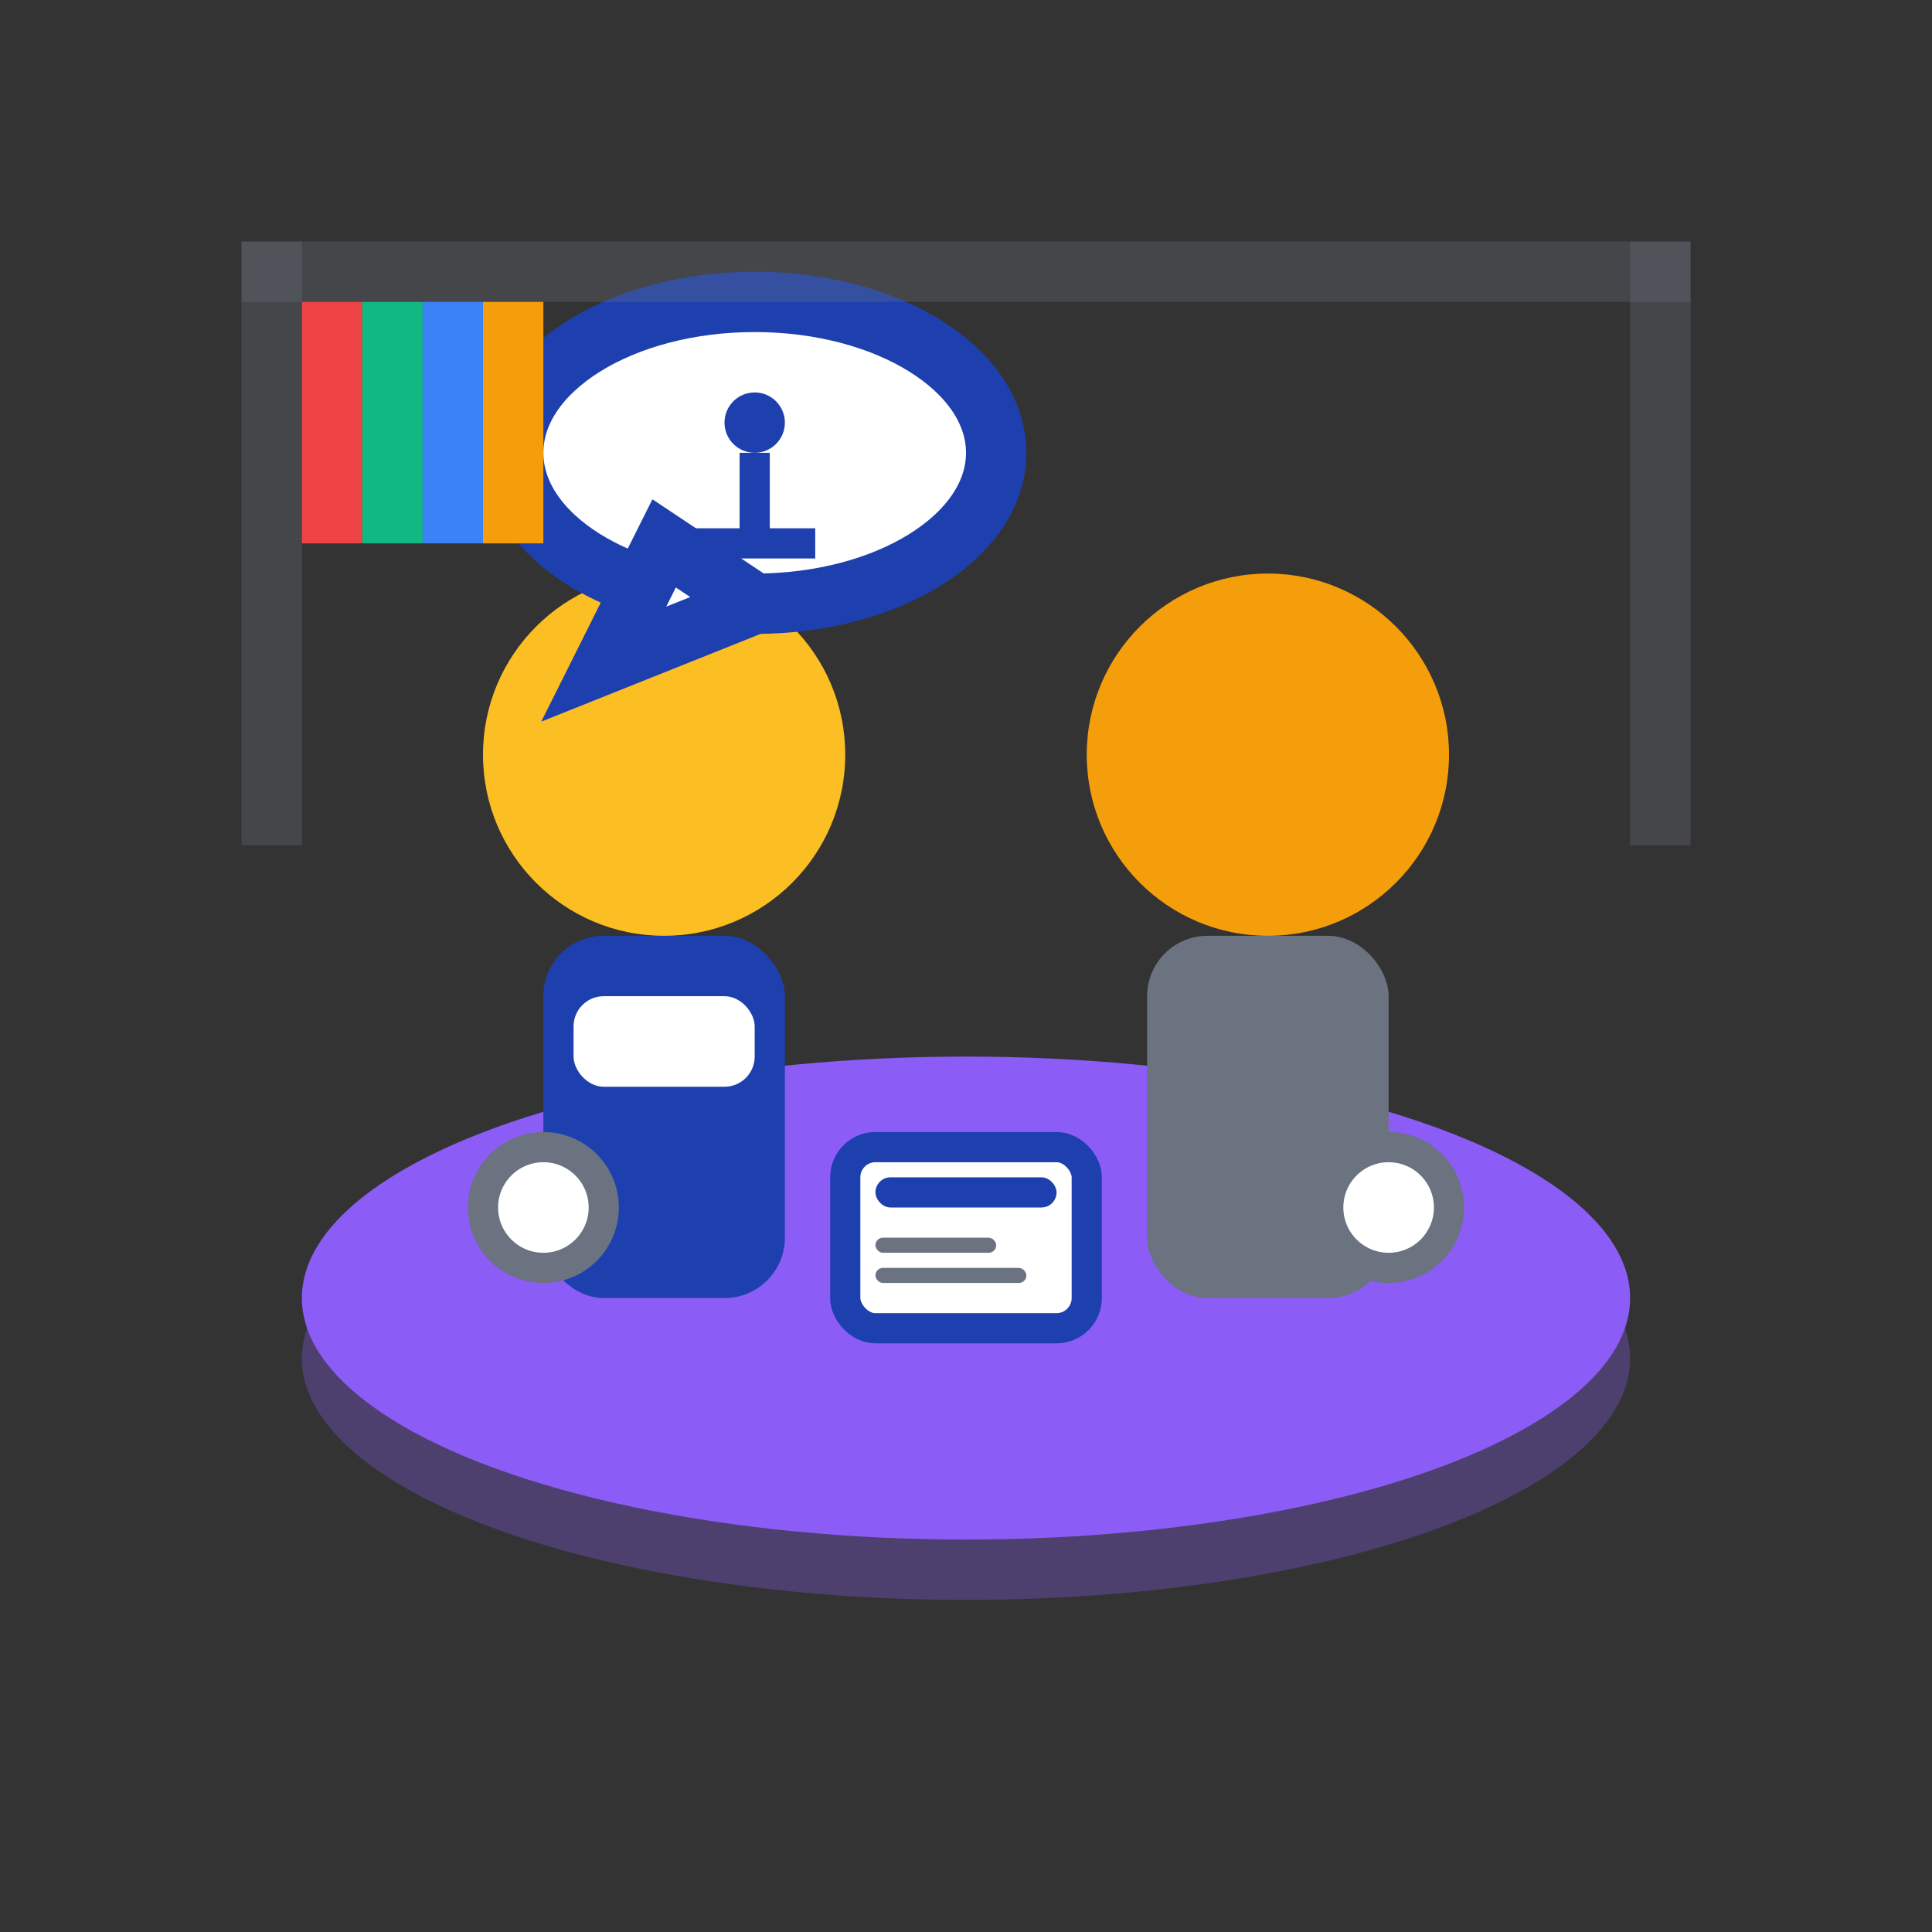 <svg xmlns="http://www.w3.org/2000/svg" viewBox="0 0 64 64" fill="none">
  <rect x="0" y="0" width="64" height="64" fill="#333333" stroke="none"/>
  <!-- Conference table -->
  <ellipse cx="32" cy="45" rx="22" ry="8" fill="#8b5cf6" opacity="0.3"/>
  <ellipse cx="32" cy="43" rx="22" ry="8" fill="#8b5cf6"/>
  
  <!-- Person 1 (Lawyer) -->
  <circle cx="22" cy="25" r="6" fill="#fbbf24"/>
  <rect x="18" y="31" width="8" height="12" fill="#1e40af" rx="2"/>
  <rect x="19" y="33" width="6" height="3" fill="white" rx="1"/>
  
  <!-- Person 2 (Client) -->
  <circle cx="42" cy="25" r="6" fill="#f59e0b"/>
  <rect x="38" y="31" width="8" height="12" fill="#6b7280" rx="2"/>
  
  <!-- Documents on table -->
  <rect x="28" y="38" width="8" height="6" fill="white" stroke="#1e40af" stroke-width="1" rx="1"/>
  <rect x="29" y="39" width="6" height="1" fill="#1e40af" rx="0.5"/>
  <rect x="29" y="41" width="4" height="0.5" fill="#6b7280" rx="0.25"/>
  <rect x="29" y="42" width="5" height="0.5" fill="#6b7280" rx="0.25"/>
  
  <!-- Coffee cups -->
  <circle cx="18" cy="40" r="2" fill="white" stroke="#6b7280"/>
  <circle cx="46" cy="40" r="2" fill="white" stroke="#6b7280"/>
  
  <!-- Speech bubble -->
  <ellipse cx="25" cy="15" rx="8" ry="5" fill="white" stroke="#1e40af" stroke-width="2"/>
  <polygon points="22,18 20,22 25,20" fill="white" stroke="#1e40af" stroke-width="2"/>
  
  <!-- Legal scales in speech bubble -->
  <g transform="translate(22, 12)">
    <circle cx="3" cy="2" r="1" fill="#1e40af"/>
    <line x1="3" y1="3" x2="3" y2="6" stroke="#1e40af" stroke-width="1"/>
    <line x1="1" y1="6" x2="5" y2="6" stroke="#1e40af" stroke-width="1"/>
    <path d="M1 5.5 L1 6.5 L2 6 Z" fill="#1e40af"/>
    <path d="M5 5.5 L5 6.5 L4 6 Z" fill="#1e40af"/>
  </g>
  
  <!-- Background office elements -->
  <rect x="8" y="8" width="2" height="20" fill="#6b7280" opacity="0.3"/>
  <rect x="54" y="8" width="2" height="20" fill="#6b7280" opacity="0.3"/>
  <rect x="8" y="8" width="48" height="2" fill="#6b7280" opacity="0.3"/>
  
  <!-- Books on shelf -->
  <rect x="10" y="10" width="2" height="8" fill="#ef4444"/>
  <rect x="12" y="10" width="2" height="8" fill="#10b981"/>
  <rect x="14" y="10" width="2" height="8" fill="#3b82f6"/>
  <rect x="16" y="10" width="2" height="8" fill="#f59e0b"/>
</svg>

